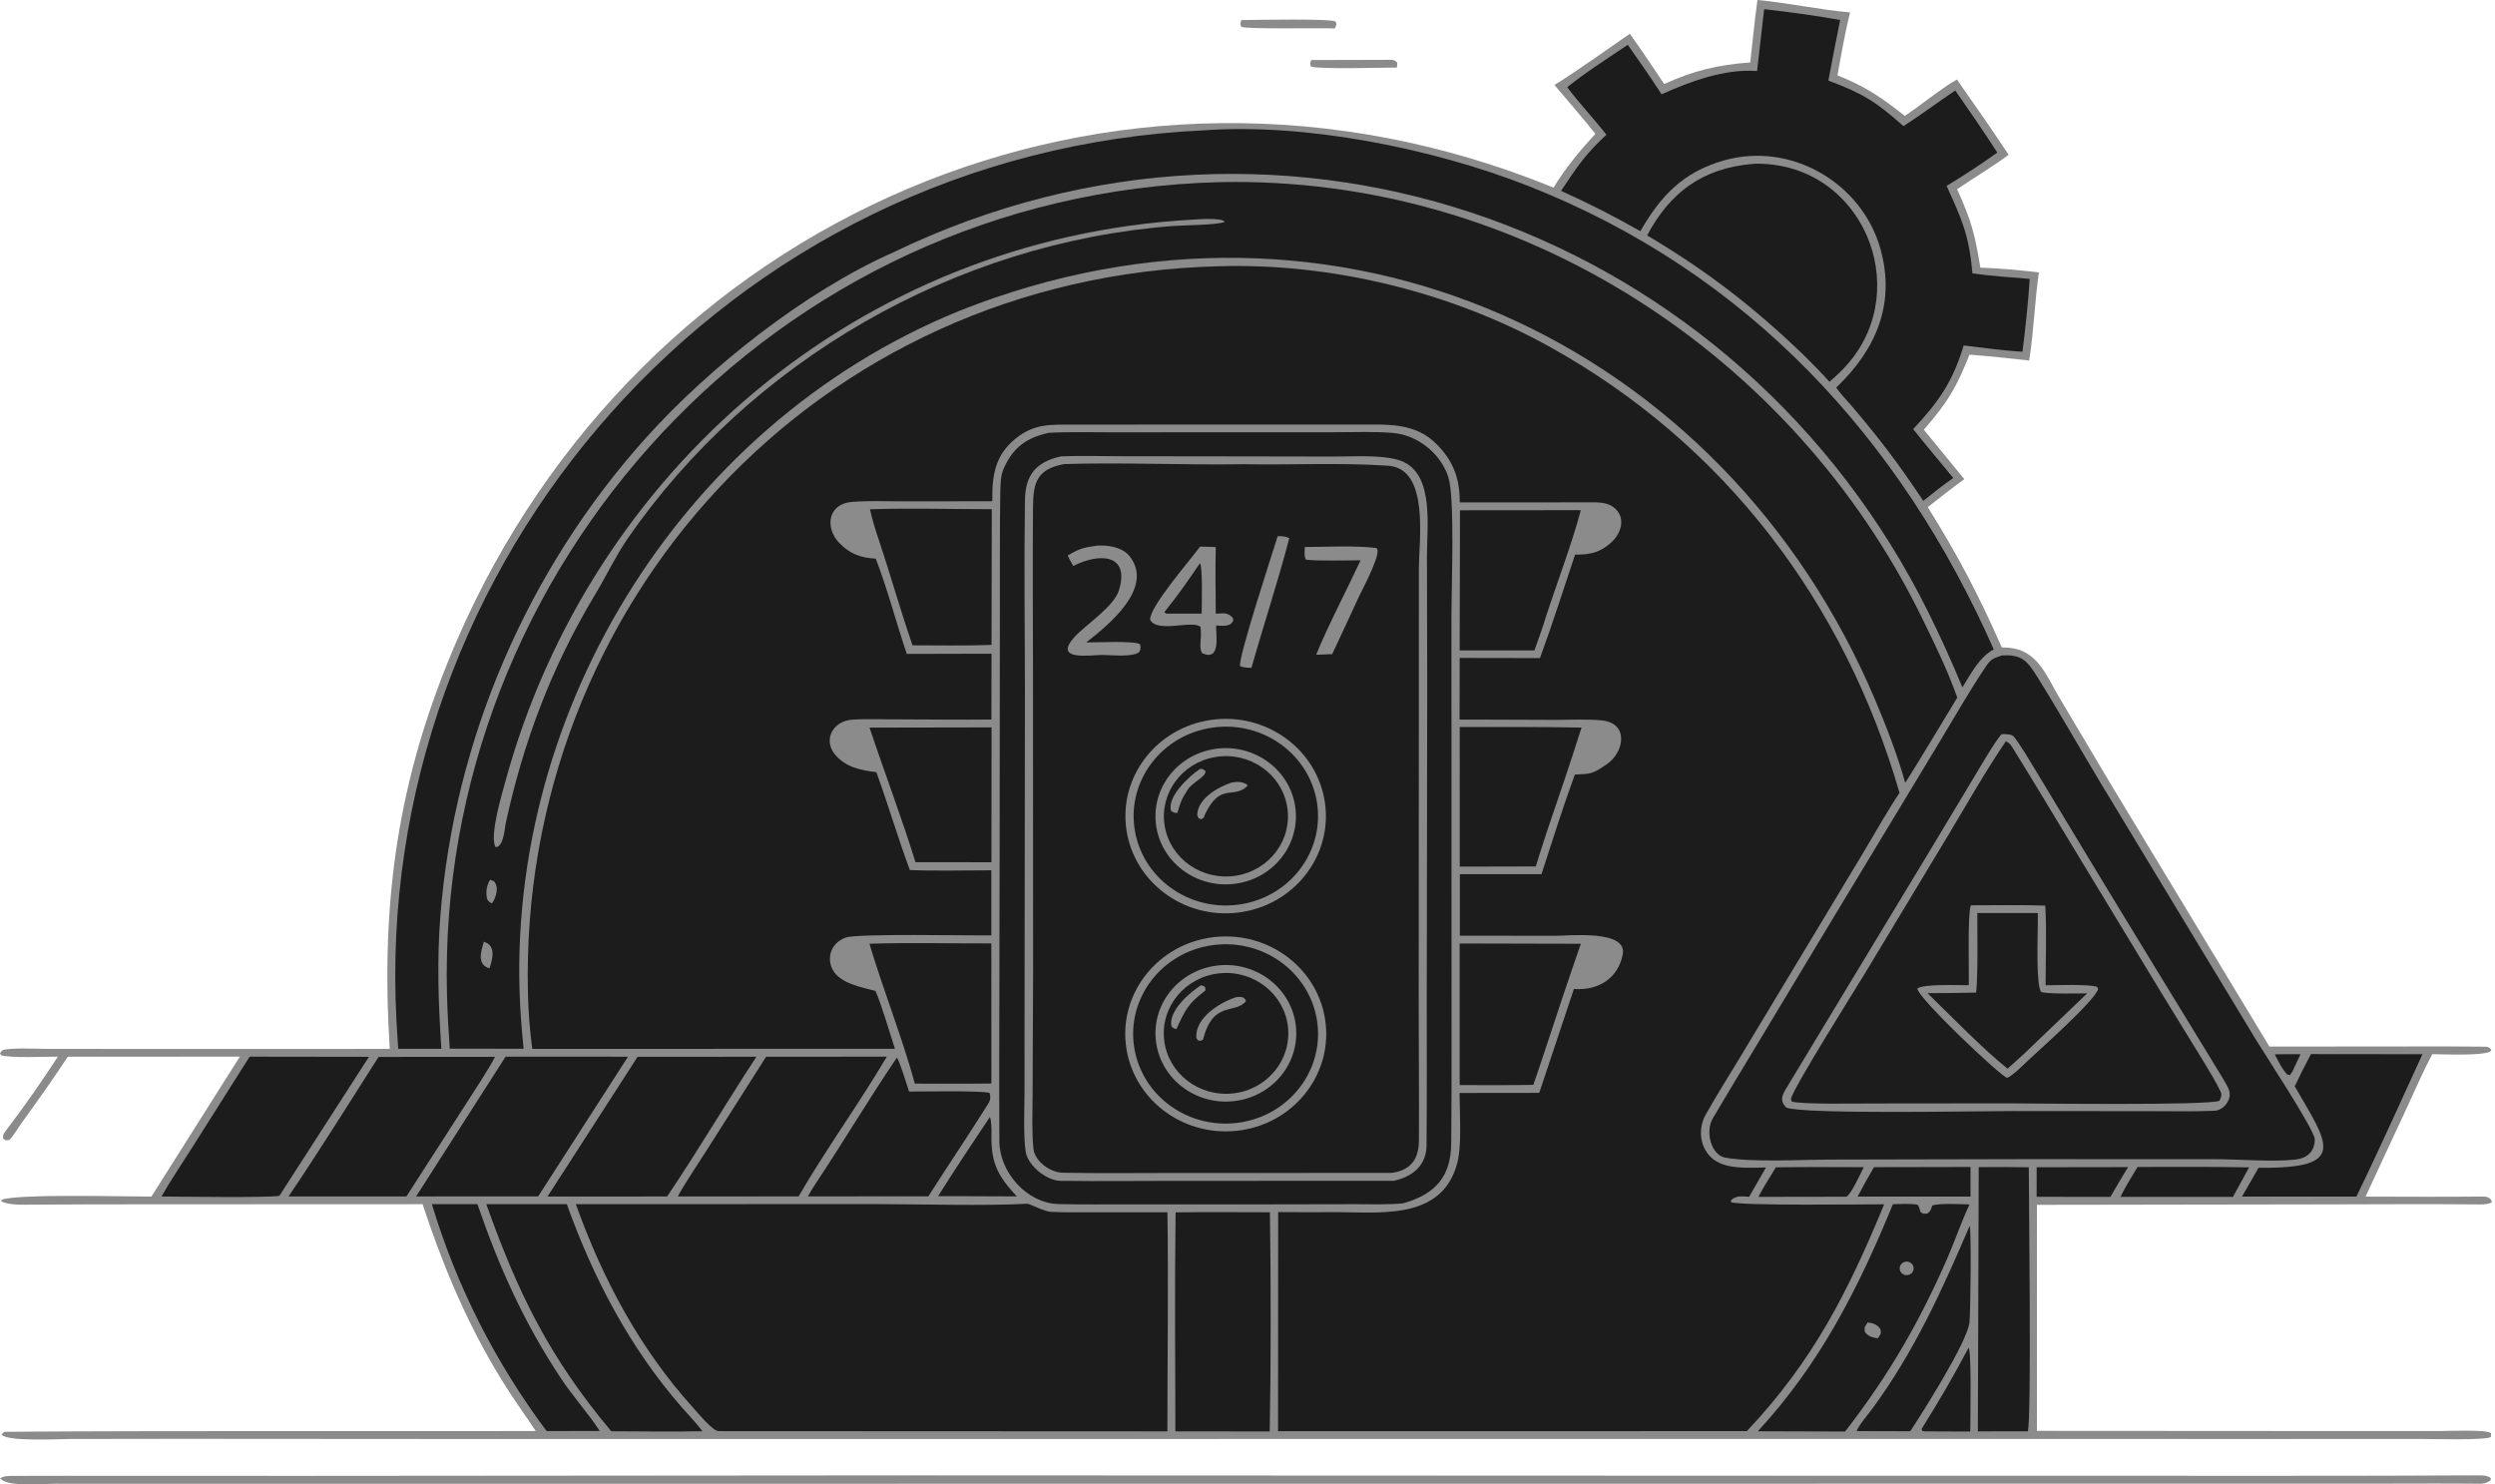 <svg width="279" height="166" viewBox="0 0 279 166" fill="none" xmlns="http://www.w3.org/2000/svg">
<path d="M196.525 0C199.994 0.322 203.416 1.088 206.877 1.387C206.347 3.528 205.858 6.262 205.476 8.432C208.534 9.628 210.482 10.953 212.998 12.956C214.812 11.77 217.093 9.871 218.826 8.89C220.802 11.699 222.718 14.443 224.614 17.308C223.132 18.424 220.493 20.05 218.852 21.157C220.46 24.709 220.83 26.158 221.455 29.928C223.486 29.994 225.978 30.217 227.997 30.464C227.53 33.661 227.426 37.099 226.909 40.316C224.684 40.075 222.469 39.822 220.239 39.661C218.714 43.45 217.813 44.961 215.131 48.055L219.656 53.581C218.251 54.607 216.936 55.635 215.572 56.708C219.015 62.242 221.21 66.433 223.856 72.409C227.824 72.325 228.68 75.372 230.483 78.347L236.243 88.035L253.774 117.034L269.494 117.02C272.173 117.018 274.893 117.006 277.573 117.044C278.174 117.052 278.278 117.031 278.594 117.378L278.457 117.604C277.376 118.08 273.376 117.894 271.996 117.881C271.072 119.557 270.043 121.937 269.216 123.72L264.526 133.811C268.881 133.823 273.237 133.847 277.593 133.806C278.11 133.801 278.508 133.907 278.664 134.414C278.375 134.655 277.772 134.689 277.396 134.686C271.972 134.635 266.521 134.659 261.101 134.679L227.776 134.731V160.007L261.722 160.028L272.851 160.028C273.842 160.027 278.037 159.834 278.558 160.265L278.542 160.688C278.013 161.09 271.709 160.908 270.591 160.909L254.099 160.917L203.637 160.911L55.975 160.922L20.125 160.898L7.864 160.915C6.664 160.917 0.52 161.247 0.177 160.376C0.27 160.302 0.38 160.214 0.509 160.112C17.045 159.98 44.168 160.056 59.912 160.029C59.329 159.146 58.704 158.246 58.1 157.372C53.191 150.271 49.936 142.779 47.256 134.66L16.046 134.673C11.908 134.677 7.77 134.678 3.632 134.709C2.641 134.716 0.988 134.794 0.137 134.337L0.204 134.16C1.968 133.481 14.073 133.814 16.932 133.807L26.819 118.164L7.579 118.169C5.949 120.655 4.182 123.142 2.434 125.552C2.057 126.071 1.454 127.102 1.04 127.472C0.531 127.526 0.754 127.583 0.343 127.319C0.311 126.975 0.373 126.803 0.601 126.506C2.682 123.786 4.606 121.031 6.468 118.164C5.059 118.142 1.201 118.348 0.111 117.999L0 117.779L0.219 117.479C0.785 117.119 4.322 117.288 5.212 117.292L14.277 117.297L43.583 117.295C42.545 100.833 44.432 87.093 51.014 71.794C71.32 24.597 124.346 0.803 173.72 20.979C175.073 18.762 176.646 16.873 178.406 14.96C176.942 13.143 175.339 11.295 173.826 9.506C176.45 7.863 179.688 5.555 182.254 3.774C183.573 5.602 184.835 7.52 186.094 9.391C189.475 7.871 192.044 7.265 195.717 6.98C195.974 4.665 196.209 2.304 196.525 0Z" fill="#8B8B8B"/>
<path d="M136.298 29.775C148.907 29.387 162.24 32.67 173.17 38.714C193.002 49.679 206.31 67.544 212.411 88.664C211.159 90.507 209.595 93.292 208.419 95.247L200.923 107.701L194.47 118.416C193.215 120.483 191.931 122.53 190.743 124.633C189.884 126.154 190.037 128.165 191.326 129.411C192.809 130.844 195.525 130.564 197.477 130.556L195.593 133.83C194.713 133.792 194.257 133.661 193.587 134.181L193.561 134.421C194.387 134.857 208.831 134.67 210.696 134.669C206.66 144.447 202.796 152.126 195.342 160.036L142.917 160.045L142.929 135.544C144.773 135.538 146.49 135.577 148.471 135.549C153.874 135.471 161.224 136.745 162.969 130.015C163.477 128.059 163.225 124.371 163.211 122.223L172.125 122.212L176 110.59C178.756 110.797 180.943 109.392 181.46 106.731C182.003 103.938 175.489 104.645 173.857 104.646L163.244 104.633L163.246 97.753L172.376 97.753C173.581 94.04 174.766 90.283 176.103 86.617C177.965 86.532 178.091 86.554 179.688 85.452C181.631 84.111 182.176 80.897 179.166 80.565C177.639 80.397 175.633 80.499 174.017 80.501L165.015 80.469L163.215 80.467L163.227 73.575L172.204 73.59C173.61 69.771 174.832 65.881 176.13 62.022C177.776 62.032 178.901 61.811 180.144 60.691C181.218 59.723 181.837 58.069 180.663 56.918C179.693 55.967 178.256 56.208 177.02 56.173C176.066 56.159 175.102 56.176 174.145 56.178L163.24 56.178C163.228 53.549 162.587 51.649 160.69 49.709C158.216 47.178 155.057 47.49 151.762 47.476C149.281 47.464 146.787 47.473 144.301 47.472L120.029 47.481C117.548 47.487 115.707 47.349 113.648 48.981C111.209 50.915 110.936 53.228 110.964 56.052L100.932 56.064C99.083 56.057 97.127 55.981 95.287 56.123C92.538 56.335 92.222 59.038 93.865 60.73C95.034 61.933 96.234 62.387 97.927 62.472C99.162 65.581 100.273 69.814 101.403 73.124L110.876 73.102L110.863 80.462C107.484 80.499 104.087 80.453 100.705 80.444C98.899 80.464 97.062 80.355 95.262 80.481C93.169 80.628 92 82.7 93.368 84.365C94.545 85.795 96.226 86.132 97.998 86.347C99.314 89.962 100.408 93.692 101.739 97.291C104.509 97.413 108.027 97.32 110.854 97.323L110.854 104.596C108.625 104.643 95.872 104.362 94.552 104.849C93.837 105.112 93.243 105.627 92.97 106.329C92.705 107.008 92.767 107.814 93.119 108.454C93.966 109.992 96.333 110.387 97.902 110.813C98.594 112.404 99.507 115.52 100.073 117.283L59.523 117.293C59.235 115.204 59.083 113.083 59.035 110.978C58.044 67.725 91.227 30.867 136.298 29.775Z" fill="#1C1C1C"/>
<path d="M117.26 48.402C119.428 48.273 122.396 48.348 124.614 48.345L137.939 48.336L149.306 48.335C151.435 48.336 153.619 48.239 155.739 48.412C156.59 48.482 157.351 48.696 158.117 49.063C159.897 49.918 161.341 51.48 161.948 53.322C162.701 55.611 162.312 65.461 162.308 68.415L162.312 94.642L162.318 116.425C162.318 120.248 162.324 124.067 162.28 127.89C162.237 131.543 160.549 133.521 156.943 134.551C155.521 134.734 153.027 134.657 151.526 134.658L142.261 134.676L126.387 134.677C123.739 134.673 121.053 134.709 118.411 134.649C114.786 134.567 111.766 131.037 111.752 127.639C111.736 123.837 111.74 120.054 111.744 116.262L111.786 93.011L111.81 68.235C111.815 63.799 111.791 59.338 111.856 54.904C111.898 53.997 111.879 53.176 112.263 52.334C113.304 50.049 114.753 48.962 117.26 48.402Z" fill="#1C1C1C"/>
<path d="M118.65 51.034C120.623 50.944 123.334 51.019 125.35 51.02L138.401 51.036L149.214 51.055C151.376 51.06 155.172 50.786 157.005 51.679C160.362 53.316 159.56 58.959 159.568 62.1L159.597 76.51L159.547 111.145C159.533 116.792 159.579 122.442 159.522 128.088C159.499 130.32 157.976 131.579 155.865 132.044L130.744 132.052C126.786 132.05 122.828 132.103 118.871 132.049C117.184 132.188 114.931 130.398 114.69 128.759C114.431 126.999 114.557 123.983 114.563 122.112L114.574 108.628L114.612 77.107C114.589 70.061 114.518 63.01 114.611 55.966C114.648 53.159 115.808 51.656 118.65 51.034Z" fill="#8B8B8B"/>
<path d="M119.005 51.894C125.577 51.687 132.387 52.019 138.985 51.91C144.359 52.011 149.894 51.715 155.24 52.081C159.881 52.399 158.667 60.479 158.664 63.563L158.661 79.774L158.644 112.241C158.64 117.322 158.703 122.403 158.67 127.483C158.656 129.604 157.81 130.834 155.631 131.162L131.241 131.166C127.111 131.167 122.979 131.219 118.85 131.142C117.437 131.115 115.714 129.871 115.567 128.469C115.367 126.565 115.46 124.38 115.468 122.449L115.527 108.743L115.514 75.285C115.503 69.09 115.469 62.896 115.513 56.701C115.533 53.924 115.98 52.444 119.005 51.894Z" fill="#1C1C1C"/>
<path d="M135.269 104.858C141.41 103.892 147.19 107.949 148.165 113.909C149.141 119.868 144.939 125.462 138.793 126.388C132.674 127.31 126.94 123.258 125.969 117.326C124.998 111.395 129.157 105.819 135.269 104.858Z" fill="#8B8B8B"/>
<path d="M135.501 105.705C141.137 104.875 146.402 108.629 147.269 114.094C148.135 119.56 144.276 124.675 138.643 125.526C132.994 126.379 127.703 122.624 126.834 117.143C125.965 111.662 129.848 106.537 135.501 105.705Z" fill="#1C1C1C"/>
<path d="M136.254 107.957C140.579 107.514 144.454 110.556 144.91 114.75C145.365 118.945 142.229 122.703 137.904 123.144C133.581 123.585 129.708 120.544 129.253 116.351C128.797 112.158 131.932 108.4 136.254 107.957Z" fill="#8B8B8B"/>
<path d="M136.358 108.843C140.171 108.446 143.597 111.114 144.022 114.81C144.446 118.507 141.71 121.841 137.901 122.268C134.07 122.698 130.608 120.025 130.18 116.307C129.753 112.589 132.523 109.242 136.358 108.843Z" fill="#1C1C1C"/>
<path d="M138.243 111.502C138.744 111.462 139.181 111.438 139.331 111.963C138.067 113.46 135.639 111.854 134.533 116.243C134.206 116.436 134.385 116.386 133.968 116.351L133.783 116.079C133.594 113.854 136.344 112.119 138.243 111.502Z" fill="#8B8B8B"/>
<path d="M134.311 110.17C134.493 110.205 134.555 110.254 134.726 110.335C134.774 110.498 134.876 110.705 134.715 110.827C132.88 112.221 132.507 112.964 131.55 115.077C131.202 114.993 131.225 115.003 130.986 114.743C130.672 113.039 132.986 111.015 134.311 110.17Z" fill="#8B8B8B"/>
<path d="M135.4 80.507C141.564 79.612 147.297 83.768 148.159 89.756C149.021 95.744 144.681 101.264 138.5 102.042C132.403 102.809 126.807 98.669 125.957 92.763C125.106 86.857 129.32 81.389 135.4 80.507Z" fill="#8B8B8B"/>
<path d="M135.599 81.362C141.244 80.568 146.481 84.372 147.284 89.85C148.087 95.328 144.151 100.397 138.501 101.161C132.873 101.922 127.671 98.122 126.871 92.665C126.072 87.208 129.975 82.152 135.599 81.362Z" fill="#1C1C1C"/>
<path d="M135.665 83.783C139.954 83.031 144.053 85.81 144.799 89.975C145.545 94.139 142.653 98.097 138.355 98.793C134.097 99.482 130.063 96.709 129.324 92.583C128.585 88.458 131.417 84.527 135.665 83.783Z" fill="#8B8B8B"/>
<path d="M135.908 84.654C139.696 84.02 143.294 86.495 143.93 90.172C144.566 93.849 141.998 97.327 138.203 97.926C134.435 98.522 130.879 96.051 130.247 92.398C129.615 88.745 132.146 85.284 135.908 84.654Z" fill="#1C1C1C"/>
<path d="M137.747 87.502C138.514 87.401 138.778 87.389 139.465 87.725L139.456 87.928C137.875 89.41 136.45 87.418 134.698 91.168C134.593 91.508 134.683 91.352 134.364 91.612L134.042 91.517L133.879 91.188C133.875 89.339 136.17 88.02 137.747 87.502Z" fill="#8B8B8B"/>
<path d="M134.2 85.978C134.635 86.021 134.429 85.956 134.813 86.242C134.768 86.976 133.389 87.407 132.8 88.325C132.112 89.394 132.015 89.692 131.653 90.92C131.277 90.876 131.28 90.895 130.956 90.67C130.478 89.09 132.985 86.794 134.2 85.978Z" fill="#8B8B8B"/>
<path d="M134.194 61.125L135.952 61.172C135.898 63.671 135.928 66.126 135.954 68.624C136.849 68.597 137.21 68.441 137.857 69.084C137.925 69.527 137.963 69.343 137.64 69.769C137.127 70.065 136.614 69.971 135.993 69.95C135.953 70.959 136.559 74.001 134.426 73.042C134.125 72.584 134.257 71.762 134.288 71.174C134.301 70.768 134.28 70.515 134.245 70.109C133.356 69.277 129.461 70.852 128.612 69.311C128.534 67.862 132.995 62.765 134.194 61.125Z" fill="#8B8B8B"/>
<path d="M134.184 62.98C134.505 63.403 134.379 67.802 134.377 68.622L130.385 68.621L130.211 68.442C131.701 66.592 132.864 64.926 134.184 62.98Z" fill="#1C1C1C"/>
<path d="M122.61 61.023C123.903 60.921 125.553 61.182 126.366 62.258C129.025 65.777 124.014 69.843 121.463 71.844C122.429 71.842 126.967 71.631 127.493 72.049C127.556 72.493 127.573 72.519 127.393 72.915C126.633 73.519 124.394 73.251 123.245 73.237C121.811 73.267 117.785 73.903 120.096 71.297C121.359 69.874 124.562 67.873 125.133 65.987C126.366 61.924 122.933 61.798 120.022 63.291C119.809 62.968 119.572 62.473 119.387 62.119C120.679 61.371 121.119 61.229 122.61 61.023Z" fill="#8B8B8B"/>
<path d="M145.909 61.172C148.459 61.156 151.333 60.995 153.836 61.268C154.784 61.371 152.301 66.007 152.055 66.527L148.976 73.146C148.398 73.184 147.765 73.195 147.182 73.216C148.352 70.266 150.73 65.715 152.146 62.656C151 62.659 146.927 62.752 146.028 62.577C145.813 62.156 145.892 61.663 145.909 61.172Z" fill="#8B8B8B"/>
<path d="M142.875 59.957C143.422 59.977 143.68 59.944 144.173 60.179C142.944 64.921 141.294 69.905 139.944 74.674C139.404 74.659 139.191 74.675 138.677 74.493C138.371 73.785 142.353 61.655 142.875 59.957Z" fill="#8B8B8B"/>
<path d="M223.848 73.296C226.041 73.17 226.664 73.859 227.723 75.544C230.236 79.543 232.542 83.647 234.976 87.688L252.312 116.34C253.271 117.912 258.795 126.313 258.842 127.376C258.868 127.93 258.687 128.552 258.289 128.962C257.851 129.412 257.276 129.602 256.659 129.671C254.098 129.955 250.375 129.628 247.685 129.627L226.258 129.622L204.497 129.67C201.536 129.681 195.873 129.997 192.902 129.449C191.383 129.168 190.629 126.588 191.549 125.029C192.89 122.755 194.37 120.311 195.783 117.962L205.128 102.436L216.563 83.508C218.38 80.522 220.133 77.398 222.085 74.507C222.648 73.673 222.913 73.624 223.848 73.296Z" fill="#1C1C1C"/>
<path d="M223.816 82.101C224.205 82.084 224.957 82.076 225.197 82.38C226.019 83.424 226.847 84.872 227.542 86.004L233.296 95.534C238.343 103.891 243.484 112.244 248.565 120.583C248.847 121.106 249.253 121.631 249.325 122.22C249.436 123.137 248.598 124.171 247.619 124.213C245.269 124.312 242.876 124.258 240.514 124.256L224.917 124.244C221.347 124.246 201.649 124.632 199.751 123.856C198.913 123.003 199.351 122.357 199.868 121.499C205.185 112.671 210.542 103.864 215.861 95.037L220.875 86.688C221.576 85.527 222.983 83.069 223.816 82.101Z" fill="#8B8B8B"/>
<path d="M224.299 82.904C224.811 83.109 224.978 83.501 225.278 83.981C227.342 87.292 229.346 90.654 231.365 93.992L241.717 111.069L246.407 118.701C247.054 119.778 247.792 120.968 248.329 122.103C248.49 122.443 248.349 122.774 248.184 123.093C246.96 123.645 227.266 123.385 224.467 123.382L209.065 123.398C207.381 123.398 201.513 123.507 200.361 123.184L200.268 122.875C200.596 121.542 207.545 110.508 208.677 108.632L217.946 93.251C219.808 90.139 222.262 85.857 224.299 82.904Z" fill="#1C1C1C"/>
<path d="M220.382 101.234C223.112 101.229 225.999 101.183 228.712 101.27C228.871 103.816 228.751 107.545 228.749 110.18C229.949 110.168 233.605 110.035 234.512 110.361L234.622 110.611C234.164 111.988 228.264 117.205 226.817 118.558C226.216 119.119 225.146 120.227 224.455 120.535C223.818 120.457 214.412 111.561 214.402 110.537C215.125 110.009 219.102 110.174 220.151 110.176C220.203 108.585 220.002 102.275 220.382 101.234Z" fill="#8B8B8B"/>
<path d="M221.113 102.098L227.88 102.099L227.874 103.39C227.87 104.694 227.657 110.343 228.268 110.94C229.16 111.174 232.367 111.086 233.398 111.081L226.278 117.896L224.495 119.504C221.863 117.424 218.042 113.502 215.543 111.061C217.362 111.053 219.157 111.041 220.977 110.998C221.204 109.004 221.103 104.217 221.113 102.098Z" fill="#1C1C1C"/>
<path d="M136.332 20.369C170.231 19.623 200.602 39.822 214.91 69.066C216.344 71.999 217.783 74.937 218.869 78.013C216.939 81.181 215.027 84.409 213.051 87.544C212.203 84.489 210.918 81.175 209.678 78.244C192.736 38.215 149.455 17.947 107.239 34.777C75.507 47.728 55.959 80.924 58.245 113.745C58.328 114.927 58.43 116.095 58.553 117.275L50.295 117.27C50.155 115.263 50.038 113.28 49.985 111.269C48.737 63.672 86.489 21.656 136.332 20.369Z" fill="#1C1C1C"/>
<path d="M133.228 24.57C133.972 24.527 136.54 24.299 136.975 24.808C136.018 25.184 132.562 25.169 131.277 25.264C106.708 27.094 83.812 40.465 70.15 60.278C68.868 62.139 67.751 64.49 66.551 66.483C61.69 74.552 58.509 82.999 56.54 92.125C56.43 92.81 56.282 94.7 55.428 94.738C54.672 93.585 56.201 88.519 56.578 87.151C66.068 52.717 96.02 26.662 133.228 24.57Z" fill="#8B8B8B"/>
<path d="M54.101 105.31C55.494 105.73 55.096 107.196 54.739 108.289C53.308 107.872 53.78 106.431 54.101 105.31Z" fill="#8B8B8B"/>
<path d="M54.801 98.38L55.228 98.538C55.845 99.183 55.474 100.383 55.009 101.026C54.668 100.856 54.683 100.84 54.474 100.547C54.297 99.787 54.399 99.061 54.801 98.38Z" fill="#8B8B8B"/>
<path d="M114.887 134.608C115.208 134.64 116.749 135.472 117.51 135.513C119.034 135.593 120.554 135.564 122.074 135.563L130.547 135.566C130.66 143.622 130.544 151.984 130.54 160.062L80.339 160.038C79.672 159.99 78.096 158.072 77.58 157.502C71.516 150.816 67.395 143.022 64.391 134.658L97.838 134.649C102.962 134.648 109.962 134.873 114.887 134.608Z" fill="#1C1C1C"/>
<path d="M134.66 14.573C146.048 13.751 160.229 16.611 170.8 20.758C195.576 30.476 212.585 49.163 222.947 72.616C221.309 73.504 220.435 75.294 219.444 76.865C218.245 73.975 217.041 71.305 215.65 68.499C194.631 26.084 144.149 6.855 99.852 28.238C90.019 32.59 79.301 41.096 72.238 48.954C58.91 63.782 50.773 82.826 49.242 102.437C48.85 107.457 49.024 112.29 49.355 117.286L44.536 117.283C44.458 116.22 44.388 115.16 44.332 114.096C41.611 62.962 81.142 17.008 134.66 14.573Z" fill="#1C1C1C"/>
<path d="M197.274 1.029C200.074 1.343 203.005 1.732 205.773 2.237C205.309 4.49 204.887 6.752 204.455 9.011C208.355 10.468 209.784 11.387 212.857 14.103C214.757 12.886 216.739 11.399 218.647 10.118C220.257 12.437 221.819 14.693 223.347 17.063C221.556 18.342 219.56 19.65 217.678 20.791C219.449 24.672 220.183 26.34 220.567 30.569C222.575 30.86 224.925 31.019 226.967 31.188C226.816 33.706 226.481 36.821 226.161 39.332C224.143 39.224 221.624 38.868 219.584 38.633C218.355 42.697 216.81 44.912 213.937 47.985C215.384 49.805 216.944 51.651 218.426 53.453C217.226 54.281 216.208 55.099 215.071 56.009C212.186 51.701 210.314 49.221 206.935 45.249C206.38 44.628 205.812 44.02 205.331 43.344C209.814 39.071 212.001 33.943 210.268 27.793C208.222 20.527 200.342 15.786 192.755 17.944C188.174 19.248 185.657 21.968 183.433 25.852C180.383 24.119 177.747 22.784 174.561 21.343C176.34 18.673 177.288 17.231 179.634 15.066C178.229 13.263 176.691 11.662 175.256 9.755C177.11 8.23 179.996 6.38 182.023 5.008C183.329 6.864 184.57 8.645 185.808 10.546C188.99 9.107 192.896 7.665 196.482 7.943L197.274 1.029Z" fill="#1C1C1C"/>
<path d="M195.987 18.331C196.234 18.298 196.377 18.304 196.618 18.307C208.267 18.42 213.908 32.114 206.742 40.563C206.038 41.395 205.383 41.985 204.577 42.695C203.594 41.599 202.659 40.662 201.61 39.624C196.049 34.284 190.843 30.272 184.189 26.324C186.74 21.536 190.346 18.809 195.987 18.331Z" fill="#1C1C1C"/>
<path d="M131.461 135.575C134.932 135.52 138.526 135.565 142.007 135.563C142.119 143.373 142.129 152.252 141.985 160.073L131.435 160.06C131.42 151.948 131.347 143.676 131.461 135.575Z" fill="#1C1C1C"/>
<path d="M54.381 134.655L63.384 134.657C66.341 142.913 70.447 150.773 76.313 157.457C77.015 158.258 77.85 159.111 78.473 159.955L78.542 160.05C75.187 160.113 71.716 160.062 68.352 160.052C61.417 151.772 57.929 144.634 54.381 134.655Z" fill="#1C1C1C"/>
<path d="M211.676 134.656C212.491 134.639 213.677 134.565 214.443 134.726C214.64 135.043 214.656 135.174 214.748 135.525C215.158 135.789 214.979 135.721 215.53 135.703C215.95 135.372 215.87 135.337 216.077 134.809C216.843 134.526 219.321 134.666 220.242 134.686C219.39 136.457 218.529 138.97 217.665 140.922C214.477 148.141 211.162 153.83 206.329 160.081L196.566 160.052C203.597 152.436 207.831 144.005 211.676 134.656Z" fill="#1C1C1C"/>
<path d="M208.842 147.881C209.466 147.953 210.014 148.136 210.306 148.711C210.328 149.286 210.356 149.067 209.98 149.665C209.393 149.561 208.857 149.445 208.533 148.927C208.489 148.29 208.457 148.543 208.842 147.881Z" fill="#8B8B8B"/>
<path d="M212.958 141.119C213.348 140.991 213.774 141.178 213.931 141.547C214.088 141.915 213.925 142.339 213.557 142.516C213.294 142.642 212.984 142.616 212.747 142.449C212.512 142.282 212.393 142.002 212.437 141.722C212.48 141.442 212.681 141.21 212.958 141.119Z" fill="#8B8B8B"/>
<path d="M56.536 118.164L70.224 118.166L60.181 133.783L46.533 133.791L56.536 118.164Z" fill="#1C1C1C"/>
<path d="M85.67 118.169L99.165 118.164C96.115 123.349 92.321 128.568 89.301 133.789L75.801 133.792C76.451 132.523 78.188 129.95 79.009 128.651L85.67 118.169Z" fill="#1C1C1C"/>
<path d="M71.298 118.176L84.585 118.172C81.194 123.326 78.065 128.667 74.6 133.797L61.23 133.798L71.298 118.176Z" fill="#1C1C1C"/>
<path d="M27.915 118.163L41.257 118.181L31.253 133.707C30.558 133.964 19.574 133.804 18.062 133.8C19.01 132.109 20.453 129.959 21.52 128.273L27.915 118.163Z" fill="#1C1C1C"/>
<path d="M42.333 118.19L55.354 118.18C54.66 119.556 52.964 122.099 52.095 123.464L45.448 133.79L32.266 133.794C35.679 128.752 39.051 123.329 42.333 118.19Z" fill="#1C1C1C"/>
<path d="M97.223 105.531C101.538 105.403 106.491 105.506 110.856 105.498L110.86 121.164C108.032 121.202 105.135 121.175 102.301 121.178C100.94 116.16 98.73 110.601 97.223 105.531Z" fill="#1C1C1C"/>
<path d="M163.262 57.062L176.767 57.05C175.876 60.507 174.021 65.438 172.859 68.987C172.493 70.252 172.029 71.49 171.584 72.731L163.225 72.736L163.262 57.062Z" fill="#1C1C1C"/>
<path d="M97.289 56.948C101.503 56.806 106.623 56.939 110.905 56.942L110.878 72.117C108.063 72.226 104.886 72.163 102.044 72.163C100.69 68.26 99.567 64.234 98.254 60.312C97.894 59.238 97.507 58.047 97.289 56.948Z" fill="#1C1C1C"/>
<path d="M163.225 105.504L176.776 105.537C175.375 109.56 174.017 113.642 172.689 117.687C172.288 118.906 171.888 120.105 171.461 121.315C168.763 121.37 165.934 121.335 163.225 121.34L163.225 105.504Z" fill="#1C1C1C"/>
<path d="M163.232 81.297C167.782 81.291 172.303 81.283 176.853 81.359C175.62 85.265 174.298 89.128 172.976 93.005C172.547 94.294 172.143 95.595 171.735 96.89L163.236 96.91L163.232 81.297Z" fill="#1C1C1C"/>
<path d="M97.236 81.367L110.88 81.34L110.867 96.419L102.373 96.418C100.812 91.366 98.905 86.374 97.236 81.367Z" fill="#1C1C1C"/>
<path d="M100.293 118.266C100.641 118.758 101.394 121.308 101.66 122.061C103.106 122.075 109.794 121.926 110.662 122.222C110.785 122.664 110.766 123.01 110.517 123.406C108.368 126.838 105.985 130.376 103.81 133.777L101.171 133.781L90.342 133.784C90.647 133.223 90.993 132.681 91.347 132.148C94.386 127.567 97.21 122.814 100.293 118.266Z" fill="#1C1C1C"/>
<path d="M221.269 130.511C223.14 130.491 224.996 130.511 226.867 130.53C226.865 133.746 227.193 158.878 226.751 160.056L221.172 160.062L221.269 130.511Z" fill="#1C1C1C"/>
<path d="M258.418 117.875L270.89 117.888C268.465 123.152 266.035 128.608 263.5 133.807L260.051 133.81L250.709 133.81L252.562 130.586C262.682 130.711 260.338 127.928 256.605 121.479C257.202 120.234 257.763 119.091 258.418 117.875Z" fill="#1C1C1C"/>
<path d="M48.297 134.658L53.391 134.659C55.795 141.673 58.621 147.971 62.772 154.207C64.063 156.146 65.847 158.14 66.983 159.906L67.053 160.016L61.121 160.029C55.364 152.308 51.049 143.81 48.297 134.658Z" fill="#1C1C1C"/>
<path d="M220.257 137.074C220.458 137.688 220.354 146.744 220.229 147.883C219.978 150.131 214.904 158.081 213.616 160.049L207.633 160.035C207.637 159.677 209.056 157.947 209.358 157.539C214.044 151.193 217.194 144.227 220.257 137.074Z" fill="#1C1C1C"/>
<path d="M239.025 130.496C243.176 130.491 247.355 130.463 251.504 130.539L249.697 133.842L237.125 133.837C237.666 132.714 238.383 131.575 239.025 130.496Z" fill="#1C1C1C"/>
<path d="M209.559 130.519L220.35 130.497L220.352 133.806L218.79 133.812L207.732 133.81C208.339 132.634 208.881 131.657 209.559 130.519Z" fill="#1C1C1C"/>
<path d="M110.698 124.904C110.865 125.327 110.885 126.326 110.873 126.769C110.784 129.96 111.501 131.407 113.703 133.789L108.104 133.766L104.902 133.767C106.734 130.831 108.774 127.778 110.698 124.904Z" fill="#1C1C1C"/>
<path d="M198.587 130.534C201.864 130.492 205.131 130.508 208.409 130.52C208.068 131.217 207.04 133.473 206.486 133.823L196.646 133.839C196.913 133.206 198.161 131.247 198.587 130.534Z" fill="#1C1C1C"/>
<path d="M227.748 130.529L237.97 130.513C237.501 131.251 237.031 132.08 236.579 132.836L235.996 133.835L227.744 133.834L227.748 130.529Z" fill="#1C1C1C"/>
<path d="M220.14 150.702C220.475 151.136 220.329 158.853 220.323 160.082L215.179 160.063L214.953 159.997L214.873 159.802C216.871 156.615 218.383 154.016 220.14 150.702Z" fill="#1C1C1C"/>
<path d="M254.371 117.9C255.294 117.872 256.315 117.89 257.248 117.887L256.349 119.817L256.066 120.223L255.778 120.16C255.205 119.604 254.753 118.622 254.371 117.9Z" fill="#1C1C1C"/>
<path d="M177.413 56.797C177.979 56.696 179.895 56.799 179.945 57.47C179.506 57.347 179.404 57.362 178.979 57.523C178.473 57.914 177.844 58.613 177.355 58.694C177.149 58.179 177.337 57.403 177.413 56.797Z" fill="#8B8B8B"/>
<path d="M102.83 164.985L211.063 165.028L255.756 165.031C262.933 165.031 270.123 165.022 277.3 164.982C277.774 164.979 278.158 165.013 278.538 165.291L278.508 165.538C278.156 165.797 277.768 165.927 277.326 165.922C273.822 165.884 270.288 165.905 266.786 165.91L243.198 165.914L176.412 165.917L53.886 165.927L16.847 165.926L6.024 165.923C4.678 165.924 0.845 166.313 0.027 165.329C0.408 164.991 1.24 165.042 1.816 165.04C5.677 165.021 9.551 165.034 13.412 165.037L34.91 165.038L102.83 164.985Z" fill="#8B8B8B"/>
<path d="M138.806 2.243C140.146 2.235 148.795 2.049 149.354 2.413C149.512 2.831 149.491 2.659 149.252 3.184C147.71 3.095 139.515 3.293 138.813 3C138.635 2.593 138.675 2.752 138.806 2.243Z" fill="#8B8B8B"/>
<path d="M146.605 6.715C149.509 6.706 152.429 6.69 155.334 6.691C155.889 6.692 155.954 6.712 156.255 7.02L156.216 7.553C154.822 7.56 147.371 7.753 146.609 7.448C146.447 7.079 146.5 7.188 146.605 6.715Z" fill="#8B8B8B"/>
</svg>
